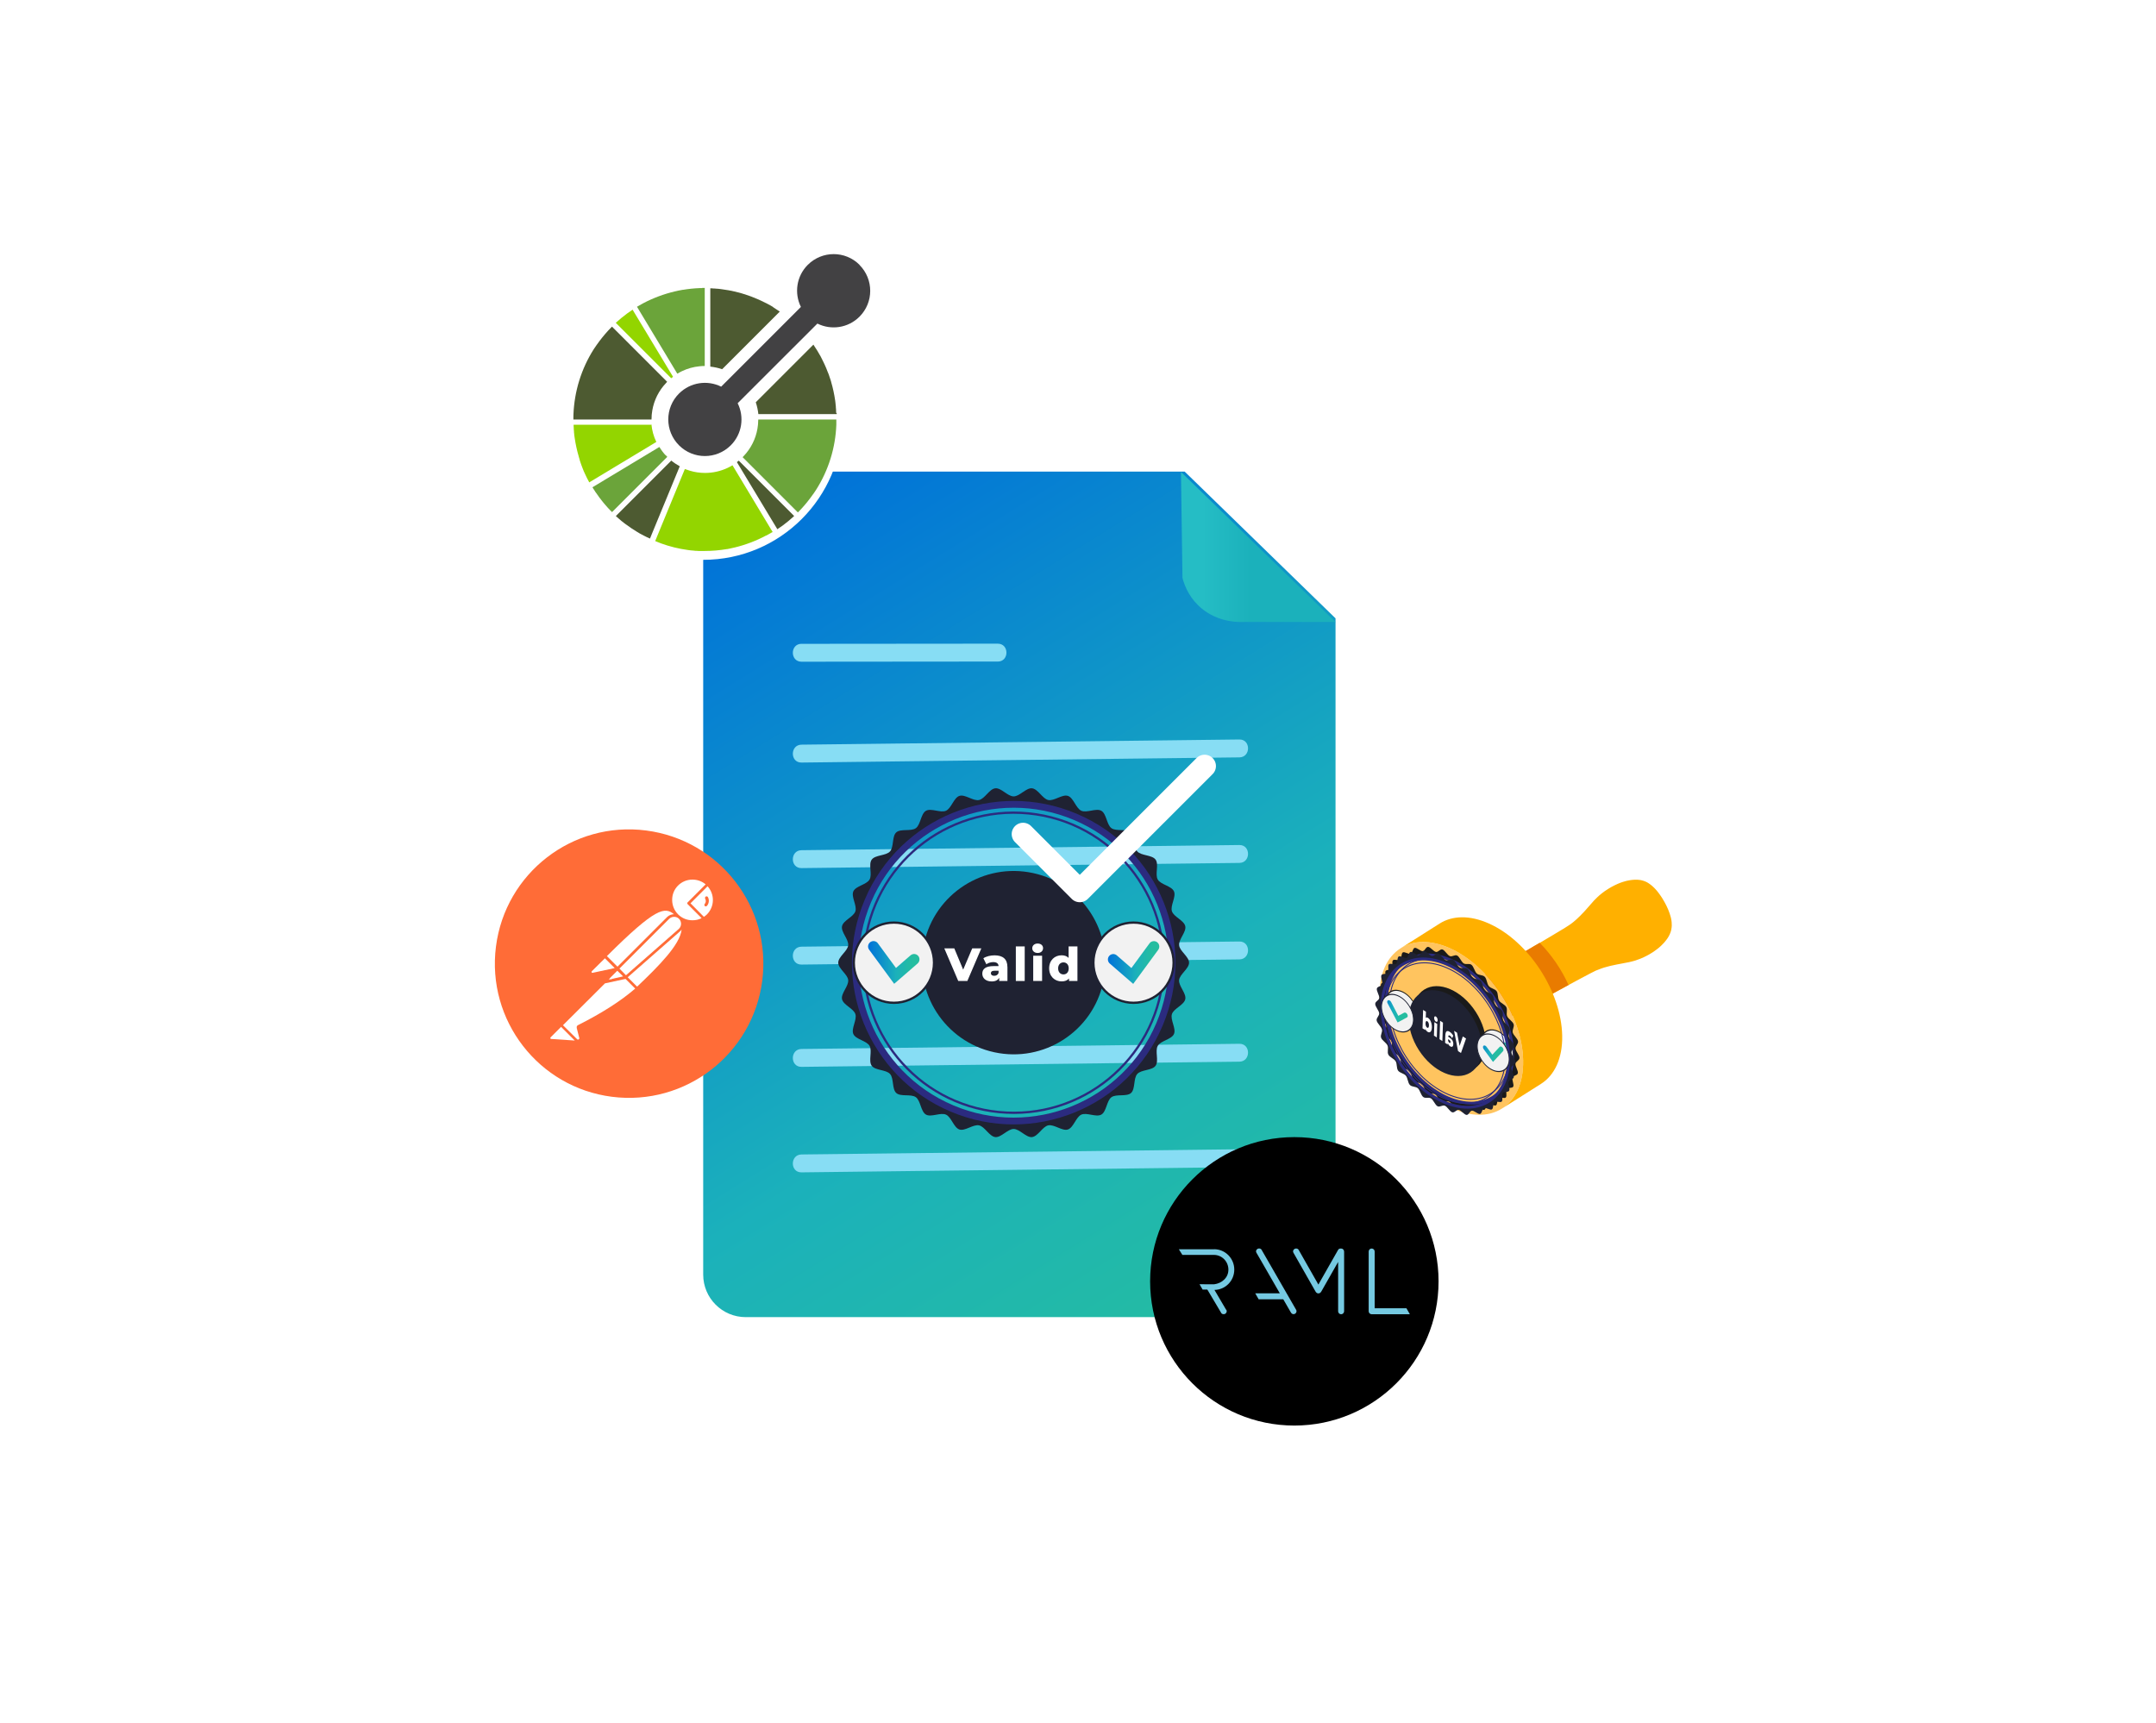 <?xml version="1.0" encoding="UTF-8"?>
<svg id="Layer_1" data-name="Layer 1" xmlns="http://www.w3.org/2000/svg" xmlns:xlink="http://www.w3.org/1999/xlink" viewBox="0 0 583 466">
  <defs>
    <style>
      .cls-1 {
        fill: #6ba43a;
      }

      .cls-1, .cls-2, .cls-3, .cls-4, .cls-5, .cls-6, .cls-7, .cls-8, .cls-9, .cls-10, .cls-11, .cls-12, .cls-13, .cls-14, .cls-15, .cls-16, .cls-17, .cls-18, .cls-19, .cls-20, .cls-21, .cls-22, .cls-23, .cls-24 {
        stroke-width: 0px;
      }

      .cls-2 {
        fill: url(#linear-gradient);
      }

      .cls-25 {
        stroke-width: .26px;
      }

      .cls-25, .cls-26, .cls-27, .cls-9, .cls-28, .cls-29 {
        fill: none;
      }

      .cls-25, .cls-26, .cls-27, .cls-29 {
        stroke: #2b2b7f;
        stroke-miterlimit: 10;
      }

      .cls-3 {
        fill: url(#linear-gradient-6);
      }

      .cls-26 {
        stroke-width: .61px;
      }

      .cls-4 {
        fill: #e97b00;
      }

      .cls-30 {
        isolation: isolate;
      }

      .cls-6 {
        fill: #ff6c37;
      }

      .cls-7 {
        fill: #1a1a1a;
      }

      .cls-27 {
        stroke-width: 1.84px;
      }

      .cls-8 {
        fill: url(#linear-gradient-5);
      }

      .cls-10 {
        fill: #424143;
      }

      .cls-28 {
        stroke: #fff;
        stroke-linecap: round;
        stroke-linejoin: round;
        stroke-width: 6.14px;
      }

      .cls-11 {
        fill: #ffb000;
      }

      .cls-12 {
        fill: #75c9e1;
      }

      .cls-13 {
        fill: #93d500;
      }

      .cls-14 {
        fill: #fff;
      }

      .cls-15 {
        fill: url(#linear-gradient-2);
      }

      .cls-16 {
        fill: #1f2232;
      }

      .cls-17 {
        fill: url(#linear-gradient-7);
      }

      .cls-31 {
        filter: url(#drop-shadow-2);
      }

      .cls-18 {
        fill: url(#linear-gradient-3);
      }

      .cls-19 {
        fill: url(#linear-gradient-8);
      }

      .cls-20 {
        fill: #ffc45f;
      }

      .cls-29 {
        stroke-width: .77px;
      }

      .cls-21 {
        fill: #87ddf4;
      }

      .cls-22 {
        fill: #4d5a31;
      }

      .cls-23 {
        fill: url(#linear-gradient-4);
      }

      .cls-24 {
        fill: #f2f2f2;
      }
    </style>
    <linearGradient id="linear-gradient" x1="6869.33" y1="3375.06" x2="6708.49" y2="3634.49" gradientTransform="translate(7069.91 -3238.55) rotate(-180) scale(1 -1)" gradientUnits="userSpaceOnUse">
      <stop offset="0" stop-color="#0071d9"/>
      <stop offset=".54" stop-color="#1bb1bb"/>
      <stop offset=".86" stop-color="#25bda0"/>
    </linearGradient>
    <linearGradient id="linear-gradient-2" x1="6708.77" y1="3386.46" x2="6750.57" y2="3386.46" gradientTransform="translate(7069.91 -3238.55) rotate(-180) scale(1 -1)" gradientUnits="userSpaceOnUse">
      <stop offset=".55" stop-color="#1bb1bb"/>
      <stop offset=".86" stop-color="#25bdc5"/>
    </linearGradient>
    <filter id="drop-shadow-2" filterUnits="userSpaceOnUse">
      <feOffset dx="2.88" dy="2.88"/>
      <feGaussianBlur result="blur" stdDeviation="0"/>
      <feFlood flood-color="#000" flood-opacity=".1"/>
      <feComposite in2="blur" operator="in"/>
      <feComposite in="SourceGraphic"/>
    </filter>
    <linearGradient id="linear-gradient-3" x1="399.65" y1="275.9" x2="405.48" y2="275.9" gradientTransform="translate(19.38 -166.75) rotate(22.47) scale(1.03 .97) skewX(20.93)" xlink:href="#linear-gradient"/>
    <linearGradient id="linear-gradient-4" x1="372.5" y1="275.9" x2="378.32" y2="275.9" gradientTransform="translate(19.38 -166.75) rotate(22.47) scale(1.03 .97) skewX(20.93)" xlink:href="#linear-gradient"/>
    <linearGradient id="linear-gradient-5" x1="398.5" y1="277.39" x2="404.33" y2="277.39" gradientTransform="translate(19.38 -166.75) rotate(22.47) scale(1.03 .97) skewX(20.93)" xlink:href="#linear-gradient"/>
    <linearGradient id="linear-gradient-6" x1="371.35" y1="277.39" x2="377.17" y2="277.39" gradientTransform="translate(19.38 -166.75) rotate(22.47) scale(1.03 .97) skewX(20.93)" xlink:href="#linear-gradient"/>
    <linearGradient id="linear-gradient-7" x1="299.59" y1="260.27" x2="313.49" y2="260.27" gradientTransform="matrix(1,0,0,1,0,0)" xlink:href="#linear-gradient"/>
    <linearGradient id="linear-gradient-8" x1="234.74" y1="260.27" x2="248.64" y2="260.27" gradientTransform="matrix(1,0,0,1,0,0)" xlink:href="#linear-gradient"/>
  </defs>
  <g>
    <path class="cls-2" d="m201.65,127.53h118.7l40.79,39.68v177.47c0,6.35-5.15,11.5-11.5,11.5h-147.99c-6.35,0-11.5-5.15-11.5-11.5v-205.67c0-6.35,5.15-11.5,11.5-11.5v.02Z"/>
    <path class="cls-15" d="m361.14,168.2h-25.69c-1.28,0-6.97-.1-11.48-4.53-2.79-2.73-3.81-5.85-4.22-7.38-.14-9.56-.27-19.11-.41-28.67"/>
    <g>
      <g>
        <line class="cls-9" x1="216.73" y1="232.33" x2="335.14" y2="230.91"/>
        <path class="cls-21" d="m216.73,234.75c13.4-.15,26.79-.31,40.21-.48,21.18-.25,42.35-.5,63.51-.75,4.9-.06,9.79-.12,14.69-.17,3.12-.04,3.12-4.88,0-4.84-13.4.15-26.79.31-40.21.48-21.18.25-42.35.5-63.51.75-4.9.06-9.79.12-14.69.17-3.12.04-3.12,4.88,0,4.84h0Z"/>
      </g>
      <path class="cls-21" d="m216.73,206.21c13.4-.15,26.79-.31,40.21-.48l63.51-.75c4.9-.06,9.79-.12,14.69-.17,3.12-.04,3.12-4.88,0-4.84-13.4.15-26.79.31-40.21.48-21.18.25-42.35.5-63.51.75-4.9.06-9.79.12-14.69.17-3.12.04-3.12,4.88,0,4.84h0Z"/>
      <g>
        <line class="cls-9" x1="216.73" y1="176.52" x2="269.81" y2="176.48"/>
        <path class="cls-21" d="m216.73,178.94c15.49,0,30.95-.02,46.44-.04h6.64c3.12,0,3.12-4.84,0-4.84-15.49,0-30.95.02-46.44.04h-6.64c-3.12,0-3.12,4.84,0,4.84h0Z"/>
      </g>
      <g>
        <line class="cls-9" x1="216.73" y1="314.61" x2="335.14" y2="313.22"/>
        <path class="cls-21" d="m216.73,317.03c13.4-.15,26.79-.31,40.21-.48,21.18-.25,42.35-.5,63.51-.75,4.9-.06,9.79-.12,14.69-.17,3.12-.04,3.12-4.88,0-4.84-13.4.15-26.79.31-40.21.48-21.18.25-42.35.5-63.51.75-4.9.06-9.79.12-14.69.17-3.12.04-3.12,4.88,0,4.84h0Z"/>
      </g>
      <g>
        <line class="cls-9" x1="216.73" y1="286.08" x2="335.14" y2="284.69"/>
        <path class="cls-21" d="m216.73,288.5c13.4-.15,26.79-.31,40.21-.48,21.18-.25,42.35-.5,63.51-.75,4.9-.06,9.79-.12,14.69-.17,3.12-.04,3.12-4.88,0-4.84-13.4.15-26.79.31-40.21.48-21.18.25-42.35.5-63.51.75-4.9.06-9.79.12-14.69.17-3.12.04-3.12,4.88,0,4.84h0Z"/>
      </g>
      <g>
        <line class="cls-9" x1="216.73" y1="258.42" x2="335.14" y2="257.01"/>
        <path class="cls-21" d="m216.73,260.84c13.4-.15,26.79-.31,40.21-.48,21.18-.25,42.35-.5,63.51-.75,4.9-.06,9.79-.12,14.69-.17,3.12-.04,3.12-4.88,0-4.84-13.4.15-26.79.31-40.21.48-21.18.25-42.35.5-63.51.75-4.9.06-9.79.12-14.69.17-3.12.04-3.12,4.88,0,4.84h0Z"/>
      </g>
    </g>
    <g>
      <polyline class="cls-14" points="213.48 84.55 216.05 82.36 221.49 88.32 219.19 91"/>
      <circle class="cls-14" cx="190.17" cy="113.74" r="37.65"/>
      <circle class="cls-14" cx="225.46" cy="78.45" r="10.98"/>
      <g>
        <path class="cls-13" d="m176.29,114.86h-21.18v.31c0,.19.02.41.04.6v.25c0,.23.04.46.06.7v.15c.02.25.06.5.08.75v.08c.04.27.08.54.12.81h0c.25,1.68.62,3.37,1.1,4.99v.02c.08.25.15.52.23.77v.08c.08.23.15.46.23.7l.06.17c.08.19.14.41.21.6.04.1.08.17.1.27.06.17.14.33.19.5.06.12.1.25.15.37.06.14.12.25.15.39.06.15.14.31.21.46.04.1.08.19.12.27.08.19.17.37.27.56.04.06.06.12.08.17.1.21.21.43.31.64,0,.04.04.06.06.1.12.23.25.46.37.7v.04s.06.1.08.14l18.08-10.9.06-.04c-.72-1.51-1.16-3.1-1.32-4.72h0l.14.06Z"/>
        <path class="cls-22" d="m181.5,124.58l-.06.06-14.91,14.91s.15.14.23.21c.14.14.29.25.43.37.08.06.14.14.21.19.17.15.35.29.5.43.04.04.1.08.14.12.21.17.45.35.66.52.21.17.43.33.64.48h.02c.89.68,1.84,1.3,2.79,1.88.04.02.06.04.1.06.17.12.37.21.54.33l.33.19c.12.06.21.12.33.17.19.1.39.21.58.31.02,0,.06.04.08.04.54.29,1.08.54,1.65.79l.52-1.28,7.51-18.22v-.06c-.79-.45-1.57-.95-2.32-1.57h0l.04.06Z"/>
        <path class="cls-1" d="m179.95,123.09c-.15-.17-.31-.37-.46-.54-.14-.15-.27-.33-.39-.5-.14-.19-.29-.39-.41-.58-.14-.19-.27-.41-.39-.6l-18.1,10.9c.27.46.56.91.87,1.36,0,0,0,.04.04.04h0s0,.04.02.04h0s.04.08.08.1h0c.31.46.64.93.97,1.37l.02.02.02.02c.15.19.29.39.45.58.02.02.04.06.06.08.15.19.31.39.46.58.04.04.08.1.12.14.14.17.29.35.43.5.06.08.14.15.19.21.12.14.25.29.37.43.08.08.14.15.21.23.04.04.06.08.1.1.1.1.19.19.27.29.04.04.08.08.12.12.15.17.33.35.5.5l14.94-14.94c-.17-.17-.33-.35-.48-.52h0v.1Z"/>
        <path class="cls-22" d="m199.76,124.58c-.15.14-.33.27-.5.39l.04.06,10.9,18.08c.5-.33,1.01-.68,1.49-1.03,1.05-.77,2.07-1.63,3.06-2.54l-14.92-14.91s-.06-.06-.06-.06Z"/>
        <path class="cls-13" d="m208.56,143.26l-.37-.62-10.12-16.82c-.21.12-.41.23-.62.35s-.43.21-.64.33c-1.96.93-4.05,1.39-6.16,1.39-1.37,0-2.77-.19-4.1-.6-.23-.08-.45-.15-.68-.23s-.45-.15-.68-.23l-7.47,18.14-.29.72-.25.6h0s.04,0,.06.02c.02,0,.04,0,.06.02h-.1c.17.08.35.14.54.21.23.1.45.17.68.27.12.04.23.1.35.14h0c2.34.85,4.78,1.45,7.24,1.78.1,0,.19.02.29.04.1,0,.19.02.31.04.19.02.39.04.58.06h.14c.23.04.46.06.7.08h.23c.21,0,.41.02.62.04h1.72c1.97,0,3.95-.17,5.9-.5h.1c.21-.04.41-.08.62-.12.12-.02.23-.04.35-.08.12-.02.25-.06.37-.08.19-.04.41-.1.6-.14.04,0,.08,0,.12-.02,2.96-.72,5.83-1.8,8.52-3.25v.04c.17-.1.35-.19.52-.29.21-.12.41-.23.62-.35.14-.08.29-.15.43-.25h0l-.02-.04v.04h.06s.1-.06.14-.08l-.37-.62.02.02Zm-27.06-40.98c.15-.14.33-.27.5-.39l-.04-.06-10.9-18.08c-.5.33-1.01.68-1.49,1.03-1.05.77-2.07,1.63-3.06,2.52l14.92,14.91.06.06v.02Z"/>
        <path class="cls-22" d="m165.49,88.32c-.17.17-.33.35-.5.52-.15.17-.33.35-.5.52-1.08,1.18-2.09,2.42-3.02,3.74-.04.06-.08.12-.14.19-.1.15-.21.29-.31.45s-.21.31-.31.46c-.04.06-.08.12-.12.17-3.43,5.38-5.27,11.48-5.52,17.63,0,.23,0,.48-.02.72v.72h21.12c0-.23.02-.48.04-.72,0-.23,0-.48.04-.72.27-2.75,1.34-5.44,3.19-7.68.15-.17.33-.35.48-.54.15-.17.31-.37.48-.54l-14.94-14.94.02.02Zm43.59-5.27s-.06-.04-.08-.06c-.19-.12-.37-.23-.56-.33-.12-.06-.21-.12-.33-.19-.12-.06-.21-.12-.33-.17-.19-.1-.39-.21-.58-.31-.04,0-.06-.04-.1-.04-1.24-.64-2.52-1.22-3.81-1.7-.04,0-.06-.02-.1-.04-.29-.1-.56-.21-.85-.31-2.3-.81-4.68-1.37-7.12-1.68l-.29-.04c-.1,0-.19-.02-.29-.04-.19-.02-.39-.04-.58-.06h-.15c-.23-.02-.45-.04-.68-.06h-.27c-.19-.02-.39-.04-.58-.06h-.31v21.18c1.08.12,2.17.35,3.21.7l15.58-15.58c-.58-.41-1.16-.79-1.76-1.16h0l-.02-.04Z"/>
        <path class="cls-1" d="m189.88,77.91h-.72c-1.49.06-2.98.21-4.47.46h-.1c-.21.04-.41.08-.62.12-.12.02-.23.04-.35.06s-.25.06-.37.08c-.19.04-.41.08-.6.14-.04,0-.08,0-.12.02-2.96.7-5.83,1.76-8.52,3.17-.17.1-.35.19-.52.29-.21.12-.43.23-.62.35-.15.1-.31.17-.46.27h-.04s-.08.04-.12.08h0l.37.62,10.53,17.48c.21-.12.41-.23.62-.35s.43-.21.64-.33c1.49-.72,3.1-1.16,4.72-1.32.23-.02.48-.04.72-.06.23,0,.48-.02.72-.02v-21.12h-.72l.02.06Z"/>
        <path class="cls-22" d="m226.12,111.67c0-.19-.02-.39-.04-.56v-.29c0-.23-.04-.45-.06-.68v-.17c-.02-.25-.06-.5-.08-.75v-.06h0c-.04-.29-.08-.56-.1-.83h0c-.25-1.72-.6-3.39-1.08-5.01v-.04c-.08-.25-.15-.5-.23-.75,0-.04-.02-.06-.04-.1-.08-.23-.15-.46-.23-.68l-.06-.19c-.08-.19-.14-.39-.21-.58-.04-.1-.08-.19-.12-.27-.06-.15-.12-.33-.19-.48-.06-.14-.1-.25-.15-.39-.06-.14-.1-.25-.15-.37-.08-.15-.14-.33-.21-.48-.04-.1-.08-.17-.12-.27-.08-.19-.17-.39-.27-.58-.02-.06-.06-.12-.08-.17-.1-.21-.21-.43-.33-.66,0-.04-.04-.06-.04-.1-.12-.23-.25-.48-.37-.72v-.02c-.62-1.12-1.3-2.23-2.01-3.27l-15.58,15.58c.35,1.05.58,2.13.7,3.21h21.18v-.31h-.12Z"/>
        <path class="cls-1" d="m205.04,113.45c0,.23-.02.48-.04.72s0,.48-.04.72c-.27,2.75-1.34,5.44-3.19,7.68-.15.17-.33.35-.48.54-.15.17-.31.37-.48.52l14.94,14.94c.17-.17.33-.35.5-.52s.33-.35.5-.52c1.1-1.2,2.11-2.46,3.02-3.76.04-.06.08-.1.12-.15.12-.15.21-.33.33-.48.1-.14.19-.29.29-.43.04-.08.1-.14.14-.21,3.43-5.38,5.27-11.48,5.5-17.63v-1.43h-21.12l.02.02Z"/>
        <path class="cls-10" d="m232.43,71.62c-3.87-3.87-10.12-3.87-14,0-3.08,3.08-3.7,7.68-1.86,11.38l-21.56,21.56c-3.7-1.84-8.3-1.22-11.4,1.86-3.87,3.87-3.87,10.12,0,14,3.87,3.87,10.12,3.87,14,0,3.08-3.08,3.7-7.68,1.86-11.38l21.56-21.54c3.7,1.84,8.3,1.22,11.38-1.86,3.87-3.87,3.87-10.12,0-14h0l.02-.02Z"/>
      </g>
    </g>
    <g>
      <path class="cls-6" d="m206.12,265.19c2.54-19.86-11.5-38.04-31.4-40.61-19.88-2.57-38.08,11.5-40.61,31.4-2.54,19.9,11.5,38.08,31.36,40.61h0c19.88,2.54,38.08-11.5,40.65-31.4Z"/>
      <path class="cls-14" d="m160.03,262.66s-.12.17-.04.29c.04.12.14.14.25.12l5.98-1.28-2.65-2.65-3.56,3.52h.02Z"/>
      <path class="cls-14" d="m190.8,239.14c-.99-.83-2.25-1.28-3.56-1.28h0c-3.04,0-5.52,2.46-5.48,5.52,0,3.04,2.46,5.52,5.52,5.48.83,0,1.66-.17,2.44-.58l-3.77-3.77s-.12-.14-.12-.25.04-.17.12-.25l4.86-4.86Z"/>
      <path class="cls-14" d="m169.28,263.72l14.23-12.49c.79-.66.87-1.86.21-2.65-.66-.79-1.86-.87-2.65-.21-.04.04-.08.08-.14.12l-13.43,13.43,1.78,1.82v-.02Z"/>
      <path class="cls-14" d="m184.09,251.66s-.08.08-.12.12l-14.23,12.49c1.53,1.53,2.21,2.21,2.54,2.54,5.88-5.59,11.58-11.32,12.04-15.43-.08.12-.17.21-.25.29h.02Z"/>
      <path class="cls-14" d="m148.82,280.81s.12.14.17.14l6.43.43-3.7-3.7-2.86,2.86s-.08.17-.04.25v.02Z"/>
      <g>
        <polygon class="cls-14" points="164.92 264.57 164.58 264.9 166.12 264.57 164.92 264.57"/>
        <path class="cls-14" d="m155.96,277.95c-.08-.33.08-.62.37-.75,6.43-3.23,11.61-6.56,15.43-9.87l-2.61-2.61-5.56,1.2-11.36,11.32,3.74,3.7c.12.17.33.25.5.14s.25-.33.14-.5l-.66-2.61h.02Z"/>
      </g>
      <path class="cls-14" d="m168.49,264.03l-1.57-1.53-1.96,1.96s-.08.14-.04.21.12.12.21.12l3.33-.75h.02Z"/>
      <path class="cls-14" d="m191.33,239.66l-4.61,4.61,3.62,3.66c.29-.17.58-.43.83-.66,2.07-2.11,2.15-5.44.14-7.63l.02.02Zm-.72,5.36c-.17-.14-.21-.41-.04-.58.33-.41.37-.91.14-1.37-.04-.04-.04-.08-.04-.12-.08-.21.04-.46.25-.54s.46.04.54.25c.37.72.25,1.63-.25,2.25-.17.21-.43.25-.62.12h.02Z"/>
      <path class="cls-14" d="m182.25,247.23c-2.46-2.03-4.86-1.92-18.14,11.32l2.86,2.86,13.47-13.47c.5-.46,1.16-.72,1.82-.72h-.02Z"/>
    </g>
    <g>
      <circle class="cls-5" cx="350" cy="346.5" r="39"/>
      <path class="cls-12" d="m328.31,337.83h-9.54l.95,1.52h8.54c1.04,0,2.03.42,2.77,1.17.73.75,1.14,1.75,1.14,2.8s-.38,1.97-1.13,2.7c-.7.7-1.68,1.15-2.74,1.28h-1.04l-2.9-.02.84,1.45h1.27l.06.1h.01l3.74,6.3.02.02c.17.17.36.24.62.24.43,0,.8-.38.8-.84,0-.18-.06-.26-.13-.34-.02-.04-.06-.07-.12-.17l-3.07-5.22c1.43-.02,2.77-.6,3.77-1.61,1.03-1.04,1.59-2.42,1.59-3.89,0-3.03-2.44-5.51-5.46-5.51h0Zm12.85.16c-.12-.24-.38-.38-.7-.38-.28,0-.55.16-.68.37l-.08.14c-.11.19-.05.47.06.66l1.31,2.26,5,8.69h-6.65l.93,1.63h6.66l2.01,3.48h0c.12.2.34.54.77.54s.8-.36.8-.8c0-.16-.04-.29-.12-.41l-9.31-16.17h0Zm39.14,15.79h-8.58v-15.36c0-.44-.37-.8-.81-.8s-.8.36-.81.8v16.17c0,.44.36.8.81.81h10.33l-.93-1.63h0Zm-16.85-15.37c0-.44-.37-.79-.8-.79h-.12c-.31,0-.58.14-.7.38l-5.33,9.37-5.33-9.37c-.12-.24-.38-.38-.7-.38-.28,0-.55.16-.68.37l-.08.14c-.11.19-.05.47.06.66l5.94,10.43h0c.12.2.34.54.77.54h.05c.43,0,.65-.34.77-.53l4.54-7.98v13.35c0,.44.37.8.81.8s.8-.36.81-.8v-16.17h0s-.01-.02-.01-.02Z"/>
    </g>
  </g>
  <g class="cls-31">
    <g>
      <g class="cls-30">
        <path class="cls-11" d="m441.3,235.28c.19.06.38.11.57.19-.6-.23-1.21-.35-1.78-.4.4.02.81.1,1.21.2Z"/>
        <path class="cls-11" d="m449.19,247.19l-.02.34c0,.15-.02.27-.03.4h0c-.02.13-.03.24-.06.36,0,0,0,.02,0,.02,0,.07-.02.14-.04.21,0,.02,0,.02,0,.03,0,.04-.02.08-.02.11,0,.03-.02.06-.03.1-.02.08-.05.18-.08.27-.02.07-.04.14-.06.2-.11.29-.21.53-.27.66-.11.2-.22.41-.36.66-.02.02-.06.11-.17.27-.03.05-.07.11-.12.17-.1.15-.19.28-.31.42,0,0-.02.02-.03.03-.02.03-.04.06-.07.09-.11.15-.25.31-.4.49-.24.28-.47.5-.68.7-.02.02-.05.04-.06.06-.09.09-.19.19-.3.28-.12.11-.23.2-.33.29-.02,0-.02.02-.04.03-.12.11-.27.23-.43.35-.24.19-.49.38-.77.57-.18.13-.33.23-.4.28-.51.31-.82.51-1.14.69-.04.03-.08.06-.13.07-.09.06-.19.11-.28.15-.29.15-.63.32-1.12.56,0,0-.02,0-.03.02-.05.02-.1.04-.15.06-.14.06-.36.15-.65.27-.38.15-.78.29-1.19.43-.15.05-.3.09-.46.14-.16.05-.32.09-.49.13-.26.06-.51.12-.74.18-.07.02-.15.03-.23.05-.16.03-.32.06-.49.09-.33.06-.66.13-.99.19-.06.02-.13.02-.19.04-.34.06-.68.12-1.01.19-.13.02-.26.04-.38.07-.18.03-.35.06-.53.11-.27.06-.56.11-.83.18-.06,0-.11.02-.15.03-.15.03-.26.06-.36.08-.06.02-.11.02-.17.04-.02,0-.05,0-.06.02-.11.03-.23.06-.33.09-.04,0-.09.02-.13.03-.33.08-.66.18-.98.27-.06.02-.12.03-.18.06-.13.03-.25.07-.37.12-.05.02-.1.04-.15.06-.05.01-.1.03-.16.05-.16.05-.31.12-.46.18-.25.09-.51.19-.77.3-.02,0-.03.02-.05.02,0,0,0,0-.02,0-.02,0-.06.02-.09.04h0c-.08.04-.15.08-.23.11h0c-.07.04-.14.07-.21.11-.04.02-.09.05-.13.06-.03.02-.07.03-.11.06-.02.02-.05.02-.07.04-.05.02-.1.05-.15.07-.02,0-.05.02-.07.03-.08.04-.16.08-.25.13-.06.02-.12.06-.18.09-.06.03-.12.06-.19.1-.05.02-.11.05-.16.08-.02,0-.02.02-.04.02h0c-.09.05-.18.1-.27.15-.09.04-.18.09-.27.14-.32.16-.66.34-1.01.53-.02.02-.05.02-.07.04-.07.04-.15.08-.23.13-.02,0-.04.02-.06.02-.41.22-.85.45-1.3.7-.1.05-.19.11-.29.15h0s-.07.05-.11.06c-.09.05-.18.1-.27.15-.11.06-.23.13-.36.19-.06.03-.12.06-.19.11-.08.04-.16.08-.24.13-.07.04-.14.07-.21.11-.14.08-.28.16-.44.24-.06.02-.11.06-.17.09-.12.07-.24.14-.37.2-.55.3-1.12.61-1.71.94-.02,0-.03.02-.05.02-.11.06-.23.13-.36.19l-.34.19s-.02,0-.02,0c-.19.11-.39.22-.58.33-.04.02-.07.03-.11.06-.11.06-.23.13-.35.19-.15.08-.29.16-.44.24-.17.1-.35.19-.52.28-.08.05-.16.09-.24.14-.03.02-.06.03-.1.06-.13.06-.25.14-.37.2-.09.05-.17.1-.26.15-.02,0-.02.02-.04.02-.15.08-.29.16-.44.24-.11.06-.23.12-.33.19-.25.14-.5.27-.74.41-.02,0-.03.02-.04.02-.15.08-.3.16-.44.25-.24.13-.49.27-.73.4-.12.06-.24.13-.37.2,0,0-.02.02-.04.02-.25.14-.5.27-.75.42-.02,0-.03.02-.04.02-.26.14-.51.28-.76.42-.39.21-.77.43-1.15.65-.16.09-.32.18-.49.27-.11.06-.22.12-.32.19-.02,0-.03.02-.05.02-.54.3-1.08.6-1.62.91-.05.02-.09.05-.14.07-.23.13-.47.27-.71.4-.09.04-.17.09-.25.14-.14.07-.27.15-.4.23-.06.04-.13.07-.19.11-.08.04-.16.09-.24.13-.03.02-.06.03-.08.05-.33.19-.66.36-.98.55-.16.09-.32.18-.49.27-.42.23-.84.47-1.25.7-1.13.64-2.22,1.25-3.23,1.82-.14.08-.28.15-.41.23-.06.02-.11.06-.15.09-.02,0-.03.02-.05.02-.12.07-.25.14-.37.21-.06.03-.12.06-.19.11-.04.02-.08.04-.11.06-.03.02-.07.03-.11.06-.22.12-.44.24-.65.36-.07.04-.14.08-.21.12-.04.02-.08.05-.13.07-.15.08-.29.16-.44.24-.05.02-.1.06-.15.08-.08.05-.16.1-.24.14-.05.03-.1.06-.15.09-.02,0-.05.02-.06.03-1.2.68-2.19,1.24-2.9,1.64-.03.02-.06.03-.09.06-.44.24-.77.43-.95.53-.02,0-.02.02-.04.02-.04.02-.07.04-.1.06-.03.02-.07.02-.11.03-.04,0-.09.02-.14.02-.54,0-1.37-.57-2.32-1.66-.15-.17-.3-.35-.45-.54-.07-.09-.15-.19-.23-.29-2.02-2.65-3.66-6.31-3.66-8.18,0-.06,0-.12,0-.18,0-.06,0-.11.02-.16,0-.06.02-.11.02-.15.02-.06.03-.11.05-.16,0,0,0-.02,0-.02.02-.05.04-.1.07-.14.02-.04.05-.07.07-.11.02-.02.06-.05.08-.06,0,0,.02-.02.04-.02h0s.02-.02.04-.02t.02,0s.11-.07.19-.11c.03-.02.06-.03.09-.06.02,0,.04-.02.06-.03.2-.11.46-.26.77-.44.11-.06.21-.12.33-.19.11-.06.23-.13.36-.21.09-.04.19-.1.29-.16.03-.02.07-.03.11-.06.07-.04.15-.08.22-.13.07-.04.14-.08.21-.11.15-.08.3-.17.45-.26.05-.03.11-.06.15-.09.1-.05.19-.11.29-.16.02,0,.03-.02.04-.02.15-.09.32-.18.48-.28,0,0,.02-.02.03-.02.35-.19.71-.4,1.1-.63.15-.08.3-.17.45-.26.04-.02.09-.05.14-.07.08-.05.17-.1.26-.15.02,0,.03-.02.05-.02.07-.04.15-.09.23-.13.02-.02.04-.02.06-.04.03-.02.07-.04.11-.06.22-.12.44-.25.67-.39.02,0,.04-.02.06-.03,0,0,.02,0,.03-.02.02,0,.06-.02.08-.05.06-.02.11-.06.17-.09.11-.06.22-.12.33-.19.04-.02.08-.05.12-.07.02,0,.03,0,.05-.02.2-.11.41-.23.62-.36.11-.06.23-.12.34-.19.44-.25.89-.51,1.35-.78.03-.02.07-.04.11-.06.23-.13.46-.27.69-.4.02,0,.02-.02.04-.02.11-.06.22-.12.33-.19.88-.5,1.78-1.02,2.69-1.54.15-.09.3-.17.44-.26.12-.06.23-.13.34-.19.04-.02.07-.04.11-.06.12-.07.24-.14.36-.2.15-.09.31-.17.45-.26.1-.06.2-.11.3-.18.05-.02.1-.06.15-.08.14-.07.27-.15.4-.23.07-.04.15-.08.21-.12.53-.31,1.07-.61,1.6-.92.11-.06.23-.13.34-.19.02,0,.02-.02.04-.02.06-.03.13-.07.19-.11.16-.09.32-.19.49-.28.19-.11.37-.21.56-.32l.34-.19s.03-.02.05-.03c0,0,.02,0,.03-.02,1.29-.74,2.56-1.48,3.79-2.2.12-.06.24-.14.36-.21.19-.11.39-.23.58-.34.1-.06.19-.11.29-.17.25-.14.49-.28.74-.43.02,0,.04-.02.06-.04.13-.07.25-.15.37-.22.12-.06.23-.14.35-.2.05-.02.09-.04.13-.07.02,0,.03-.02.04-.02.06-.03.11-.06.16-.1.18-.1.36-.2.53-.31.02,0,.03-.02.05-.03.09-.06.18-.11.26-.15.02,0,.05-.02.06-.03.12-.07.25-.15.37-.22,0,0,.02,0,.02-.02.17-.1.34-.19.51-.3,0,0,.02,0,.03-.02.49-.29.97-.57,1.43-.85.36-.2.7-.41,1.03-.61.06-.03.12-.07.19-.11.17-.11.33-.2.49-.3.02-.02.05-.02.07-.04.03-.02.06-.03.1-.06.26-.15.51-.31.74-.44.02,0,.03-.02.04-.02.06-.03.11-.06.15-.1.1-.06.19-.11.28-.17.02,0,.03-.02.05-.02.16-.11.32-.19.46-.29.03-.02.07-.04.11-.06.09-.05.17-.1.26-.15.05-.03.1-.06.15-.09.13-.08.24-.16.36-.23.08-.06.16-.11.23-.15.03-.02.06-.04.1-.06.18-.11.34-.22.49-.32.1-.06.19-.12.27-.17t.02-.02c.07-.05.14-.09.19-.13.02,0,.02-.02.04-.02.14-.11.27-.21.43-.32.06-.06.13-.11.2-.16.06-.06.14-.11.22-.17.02,0,.02,0,.03-.02.04-.03.07-.06.11-.1.13-.11.27-.22.4-.34.09-.07.19-.15.27-.24.02-.02.06-.04.08-.07.04-.03.07-.06.11-.11.07-.06.15-.14.22-.2.08-.07.15-.15.23-.23.1-.09.19-.18.29-.27.18-.18.36-.36.53-.55.03-.03.06-.06.09-.09.09-.1.18-.19.27-.28.12-.12.23-.25.35-.37.07-.08.15-.16.23-.25.79-.88,1.52-1.73,2.17-2.46.02-.03.06-.06.08-.1.11-.11.22-.23.33-.34.23-.24.49-.49.74-.73.13-.12.24-.23.36-.33.06-.06.12-.11.19-.17.19-.16.39-.33.57-.47.02-.02.04-.02.06-.04.02-.02.06-.04.08-.06.23-.19.48-.36.72-.54.4-.27.76-.51,1.08-.7.3-.19.55-.33.7-.41h0c.29-.16.59-.32.89-.46.02-.02.04-.03.06-.03.26-.13.52-.25.78-.36.44-.19.89-.36,1.33-.5.13-.04.25-.08.38-.11.17-.06.34-.1.51-.15.1-.02.19-.05.29-.06.19-.04.36-.08.54-.11.15-.02.29-.05.44-.07.07-.02.15-.02.23-.03.16-.02.33-.04.52-.05.15-.02.32-.02.5-.02.15,0,.3,0,.44,0,.1,0,.2.02.3.02.57.05,1.18.17,1.78.4.13.05.27.11.4.17.02,0,.03.02.05.02.09.04.18.09.27.15.06.03.12.06.19.11.35.21.7.48,1.07.79.19.16.38.33.57.53.13.12.25.25.37.39.27.3.54.61.79.95.19.23.34.46.48.66.42.58.63.95.63.96.24.41.5.82.72,1.25.26.5.51.98.81,1.7.28.69.51,1.33.66,1.92.04.15.08.29.11.44.02.05.02.11.03.15.03.16.06.32.08.48.03.19.05.37.06.56,0,.03,0,.07,0,.11,0,.05,0,.09,0,.14,0,.07,0,.15,0,.23Z"/>
      </g>
      <g class="cls-30">
        <path class="cls-11" d="m441.3,235.28c.19.06.38.11.57.19-.6-.23-1.21-.35-1.78-.4.4.02.81.1,1.21.2Z"/>
        <path class="cls-4" d="m421.29,263.46c-.12.06-.23.13-.36.19-.55.3-1.12.61-1.71.94-.02,0-.03.02-.05.02-.11.06-.23.13-.36.19l-.34.19s-.02,0-.02,0c-.19.11-.39.22-.58.33-.04.02-.07.03-.11.06-.11.06-.23.13-.35.19-.15.08-.29.16-.44.24-.17.1-.35.19-.52.28-.08.05-.16.09-.24.14-.03.02-.06.03-.1.06-.13.06-.25.14-.37.2-.09.05-.17.1-.26.15-.02,0-.02.02-.04.02-.15.08-.29.16-.44.24-.11.06-.23.12-.33.19-.25.14-.5.27-.74.41-.02,0-.03.02-.04.02-.15.08-.3.16-.44.25-.24.13-.49.27-.73.4-.12.06-.24.13-.37.2,0,0-.02.02-.04.02-.08.05-.17.09-.25.14-.17.09-.33.19-.5.28-.02,0-.03.02-.04.02-.26.14-.51.28-.76.42-.39.21-.77.43-1.15.65-.16.09-.32.18-.49.27-.11.06-.22.12-.32.19-.02,0-.03.02-.05.02-.54.3-1.08.6-1.62.91-.05.02-.09.05-.14.07-.23.13-.47.27-.71.4-.09.04-.17.09-.25.14-.14.07-.27.15-.4.23-.06.04-.13.07-.19.11-.08.04-.16.09-.24.13-.03.02-.06.03-.08.05-.33.19-.66.36-.98.55-.16.09-.32.18-.49.27-.42.23-.84.47-1.25.7-1.13.64-2.22,1.25-3.23,1.82-.14.08-.28.15-.41.23-.06.02-.11.06-.15.09-.02,0-.03.02-.05.02-.12.07-.25.14-.37.21-.06.03-.12.06-.19.11-.04.02-.08.04-.11.06-.03.02-.07.03-.11.06-.22.12-.44.24-.65.36-.07.04-.14.08-.21.12-.04.02-.08.05-.13.07-.15.08-.29.16-.44.24-.05.02-.1.06-.15.08-.08.05-.16.1-.24.14-.05.03-.1.06-.15.09-.02,0-.05.02-.06.03-1.2.68-2.19,1.24-2.9,1.64-.03.02-.06.03-.09.06-.44.24-.77.43-.95.53-.02,0-.02.02-.04.02-.04.02-.07.04-.1.06-.03.02-.07.02-.11.03-.04,0-.09.02-.14.02-.54,0-1.37-.57-2.32-1.66-.15-.17-.3-.35-.45-.54-.07-.09-.15-.19-.23-.29-2.02-2.65-3.66-6.31-3.66-8.18,0-.06,0-.12,0-.18,0-.06,0-.11.02-.16,0-.06.02-.11.02-.15.02-.06.03-.11.05-.16,0,0,0-.02,0-.02.02-.05.04-.1.07-.14.02-.04.05-.07.07-.11.02-.02.06-.05.08-.06,0,0,.02-.02.04-.02h0s.02-.02.04-.02t.02,0s.11-.07.19-.11c.03-.02.06-.03.09-.06.02,0,.04-.02.06-.03.2-.11.46-.26.77-.44.11-.06.21-.12.33-.19.11-.06.23-.13.36-.21.09-.04.19-.1.29-.16.03-.02.07-.03.11-.06.07-.04.15-.08.22-.13.07-.04.14-.08.21-.11.15-.08.3-.17.45-.26.05-.03.11-.06.15-.09.1-.05.19-.11.29-.16.02,0,.03-.02.04-.02.15-.09.32-.18.48-.28,0,0,.02-.02.03-.02.35-.19.71-.4,1.1-.63.15-.08.3-.17.45-.26.04-.02.09-.05.14-.07.08-.05.17-.1.26-.15.02,0,.03-.02.05-.02.07-.04.15-.09.23-.13.02-.02.04-.02.06-.04.03-.02.07-.04.11-.06.22-.12.44-.25.67-.39.02,0,.04-.02.06-.03,0,0,.02,0,.03-.02.02,0,.06-.02.08-.05.06-.02.11-.06.17-.09.11-.06.22-.12.33-.19.04-.02.08-.05.12-.07.02,0,.03,0,.05-.02.2-.11.41-.23.62-.36.11-.06.23-.12.34-.19.44-.25.89-.51,1.35-.78.03-.02.07-.04.11-.06.23-.13.46-.27.69-.4.02,0,.02-.02.04-.02.11-.06.22-.12.33-.19.88-.5,1.78-1.02,2.69-1.54.15-.09.3-.17.44-.26.12-.06.23-.13.34-.19.04-.02.07-.04.11-.06.12-.07.24-.14.36-.2.15-.09.31-.17.45-.26.1-.06.2-.11.3-.18.05-.02.1-.06.15-.08.14-.07.27-.15.4-.23.07-.04.15-.08.21-.12.53-.31,1.07-.61,1.6-.92.11-.06.23-.13.34-.19.02,0,.02-.02.04-.02.05-.02.11-.06.15-.09.02,0,.02-.02.04-.02.16-.09.32-.19.49-.28.19-.11.37-.21.56-.32l.34-.19s.03-.02.05-.03c0,0,.02,0,.03-.02,1.29-.74,2.56-1.48,3.79-2.2.12-.06.24-.14.36-.21.19-.11.39-.23.58-.34.1-.06.19-.11.29-.17.25-.14.49-.28.74-.43.02,0,.04-.02.06-.04.13-.07.25-.15.37-.22.12-.06.23-.14.35-.2.05-.02.09-.04.13-.07.02,0,.03-.02.04-.02.06-.03.11-.06.16-.1.18-.1.36-.2.53-.31.02,0,.03-.02.05-.03.09-.06.18-.11.26-.15.02,0,.03,0,.04-.02,3.18,3.24,5.87,7.17,7.77,11.35Z"/>
      </g>
    </g>
    <g>
      <g class="cls-30">
        <ellipse class="cls-20" cx="389.57" cy="275.22" rx="16.29" ry="25.64" transform="translate(-86.79 250.92) rotate(-32.32)"/>
        <path class="cls-11" d="m419.55,277.18c.12,6.18-2.09,10.72-5.72,13.03l-10.55,6.68c3.63-2.3,5.83-6.85,5.71-13.03-.23-11.99-9.12-25.56-19.85-30.34-5.19-2.31-9.87-2.14-13.27.02l10.55-6.68c3.41-2.16,8.09-2.33,13.28-.02,10.72,4.77,19.61,18.35,19.85,30.34Z"/>
      </g>
      <g>
        <g>
          <g>
            <path class="cls-7" d="m406.91,284.8c.07-.67,1.08-.9,1.09-1.61s-1-1.78-1.07-2.51c-.06-.74.81-1.24.68-1.98-.13-.75-1.24-1.62-1.43-2.37-.2-.76.49-1.52.23-2.27-.26-.76-1.42-1.38-1.74-2.12-.32-.75.15-1.73-.22-2.46-.38-.73-1.54-1.09-1.97-1.79-.43-.7-.19-1.86-.66-2.53-.48-.67-1.59-.74-2.11-1.38-.52-.63-.52-1.92-1.08-2.5-.55-.58-1.58-.37-2.17-.9-.58-.53-.83-1.89-1.44-2.36-.61-.47-1.49.02-2.12-.39-.62-.4-1.1-1.77-1.75-2.11-.63-.33-1.33.41-1.99.14s-1.34-1.59-1.98-1.78c-.65-.19-1.14.77-1.76.66-.64-.12-1.51-1.33-2.12-1.37-.62-.04-.87,1.11-1.46,1.16-.59.04-1.61-1.01-2.17-.89-.56.12-.57,1.4-1.1,1.6-.52.2-1.64-.65-2.12-.37-.48.27-.25,1.63-.69,1.98-.43.35-1.6-.26-1.98.15-.38.41.08,1.78-.25,2.26-.32.48-1.49.14-1.76.68-.26.53.41,1.86.21,2.45-.2.59-1.31.53-1.45,1.17-.14.63.73,1.85.65,2.53-.07.67-1.08.9-1.09,1.61s1,1.78,1.07,2.51c.06.74-.81,1.24-.68,1.98.13.75,1.24,1.62,1.43,2.37.2.76-.49,1.52-.23,2.27.26.76,1.42,1.38,1.74,2.12.32.75-.15,1.73.22,2.46.38.73,1.54,1.09,1.97,1.79.43.7.19,1.86.66,2.53.48.67,1.59.74,2.11,1.38.52.63.52,1.92,1.08,2.5.55.58,1.58.37,2.17.9.58.53.83,1.89,1.44,2.36.61.47,1.49-.02,2.12.39.62.4,1.1,1.77,1.75,2.11.63.33,1.33-.41,1.99-.14s1.34,1.59,1.98,1.78c.65.19,1.14-.77,1.76-.66.64.12,1.51,1.33,2.12,1.37.62.04.87-1.11,1.46-1.16.59-.04,1.61,1.01,2.17.89.56-.12.57-1.4,1.1-1.6.52-.2,1.64.65,2.12.37.48-.27.25-1.63.69-1.98.43-.35,1.6.26,1.98-.15.38-.41-.08-1.78.25-2.26.32-.48,1.49-.14,1.76-.68.26-.53-.41-1.86-.21-2.45.2-.59,1.31-.53,1.45-1.17.14-.63-.73-1.85-.65-2.53Zm-17.96,9.3c-9.45-3.91-17.06-15.47-17.01-25.82.05-10.35,7.75-15.58,17.2-11.67,9.45,3.91,17.06,15.47,17.01,25.82-.05,10.35-7.75,15.58-17.2,11.67Z"/>
            <g>
              <g>
                <ellipse class="cls-29" cx="389.05" cy="275.35" rx="14.7" ry="21.87" transform="translate(-87.1 253.95) rotate(-32.71)"/>
                <ellipse class="cls-25" cx="389.05" cy="275.35" rx="13.93" ry="20.73" transform="translate(-87.1 253.95) rotate(-32.71)"/>
              </g>
              <ellipse class="cls-7" cx="389.05" cy="275.35" rx="8.51" ry="12.66" transform="translate(-87.1 253.95) rotate(-32.71)"/>
            </g>
          </g>
          <g>
            <g>
              <ellipse class="cls-24" cx="376.11" cy="269.99" rx="3.72" ry="5.54" transform="translate(-86.26 246.1) rotate(-32.71)"/>
              <path class="cls-7" d="m376.09,274.88c-2.46-1.02-4.44-4.03-4.43-6.73s2.02-4.06,4.48-3.04,4.44,4.03,4.43,6.73-2.02,4.06-4.48,3.04Zm.05-9.5c-2.32-.96-4.22.33-4.23,2.87s1.87,5.4,4.19,6.36,4.22-.33,4.23-2.87-1.87-5.4-4.19-6.36Z"/>
            </g>
            <g>
              <ellipse class="cls-24" cx="402" cy="280.7" rx="3.72" ry="5.54" transform="translate(-87.94 261.79) rotate(-32.71)"/>
              <path class="cls-7" d="m401.97,285.58c-2.46-1.02-4.44-4.03-4.43-6.73s2.02-4.06,4.48-3.04c2.46,1.02,4.44,4.03,4.43,6.73s-2.02,4.06-4.48,3.04Zm.05-9.5c-2.32-.96-4.22.33-4.23,2.87s1.87,5.4,4.19,6.36,4.22-.33,4.23-2.87-1.87-5.4-4.19-6.36Z"/>
            </g>
          </g>
        </g>
        <g>
          <g>
            <path class="cls-18" d="m401.95,283.2l-2.52-3.46c-.12-.16-.19-.35-.2-.52-.01-.18.04-.32.14-.41.1-.09.25-.11.4-.05.16.05.31.17.42.33l1.57,2.15,1.97-2.12c.09-.1.23-.13.38-.1.15.04.31.14.43.3.26.32.31.74.12.95l-2.73,2.93Z"/>
            <path class="cls-23" d="m373.44,267.35c-.19-.36-.13-.74.13-.84.13-.05.28-.03.44.06.15.09.29.24.38.41l1.94,3.74,1.58-.85c.12-.06.27-.06.43.02.16.08.3.21.4.38.1.17.15.36.14.52-.01.17-.08.29-.2.36l-2.54,1.36-2.69-5.17Z"/>
          </g>
          <g>
            <path class="cls-14" d="m385.56,272.21l-1.53,3.24-.98-.41-1.49-4.49,1.08.45.94,2.91.99-2.11.99.41Z"/>
            <path class="cls-14" d="m388.37,275.58v1.66s-.9-.37-.9-.37v-.39c-.14.23-.41.27-.81.1-.65-.27-1.02-.82-1.01-1.34,0-.55.37-.74,1.22-.39l.54.22c-.01-.31-.2-.56-.58-.71-.26-.11-.55-.13-.74-.05l-.32-.85c.31-.1.78-.03,1.21.15.89.37,1.39,1.01,1.39,1.96Zm-.96.31v-.26s-.41-.17-.41-.17c-.31-.13-.42-.05-.42.13s.13.36.36.45c.21.09.4.05.48-.15Z"/>
            <path class="cls-14" d="m389.29,273.52l.96.4-.02,4.1-.96-.4.02-4.1Z"/>
            <path class="cls-14" d="m391.06,274.46c0-.31.23-.46.59-.32s.58.47.58.78c0,.33-.23.48-.59.33s-.58-.48-.58-.8Zm.1.93l.96.4-.02,2.99-.96-.4.02-2.99Z"/>
            <path class="cls-14" d="m395.95,276.27l-.02,4.1-.91-.38v-.3c-.18.16-.45.16-.8.02-.75-.31-1.34-1.15-1.34-2.11s.61-1.29,1.35-.98c.32.13.57.34.75.62v-1.36s.96.4.96.4Zm-.96,2.21c0-.45-.24-.81-.57-.94s-.58.02-.58.47.24.82.57.96.57-.02.57-.48Z"/>
          </g>
        </g>
      </g>
      <g>
        <g>
          <g>
            <path class="cls-16" d="m405.81,285.9c.07-.67,1.08-.9,1.09-1.61s-1-1.78-1.07-2.51c-.06-.74.81-1.24.68-1.98-.13-.75-1.24-1.62-1.43-2.37-.2-.76.49-1.52.23-2.27-.26-.76-1.42-1.38-1.74-2.12-.32-.75.15-1.73-.22-2.46-.38-.73-1.54-1.09-1.97-1.79-.43-.7-.19-1.86-.66-2.53-.48-.67-1.59-.74-2.11-1.38-.52-.63-.52-1.92-1.08-2.5-.55-.58-1.58-.37-2.17-.9-.58-.53-.83-1.89-1.44-2.36-.61-.47-1.49.02-2.12-.39-.62-.4-1.1-1.77-1.75-2.11-.63-.33-1.33.41-1.99.14s-1.34-1.59-1.98-1.78c-.65-.19-1.14.77-1.76.66-.64-.12-1.51-1.33-2.12-1.37-.62-.04-.87,1.11-1.46,1.16-.59.04-1.61-1.01-2.17-.89-.56.12-.57,1.4-1.1,1.6-.52.2-1.64-.65-2.12-.37-.48.27-.25,1.63-.69,1.98-.43.35-1.6-.26-1.98.15-.38.41.08,1.78-.25,2.26-.32.48-1.49.14-1.76.68-.26.53.41,1.86.21,2.45-.2.59-1.31.53-1.45,1.17-.14.63.73,1.85.65,2.53-.07.67-1.08.9-1.09,1.61s1,1.78,1.07,2.51c.06.74-.81,1.24-.68,1.98.13.75,1.24,1.62,1.43,2.37.2.76-.49,1.52-.23,2.27.26.76,1.42,1.38,1.74,2.12.32.75-.15,1.73.22,2.46.38.73,1.54,1.09,1.97,1.79.43.7.19,1.86.66,2.53.48.67,1.59.74,2.11,1.38.52.63.52,1.92,1.08,2.5.55.58,1.58.37,2.17.9.58.53.83,1.89,1.44,2.36.61.47,1.49-.02,2.12.39.62.4,1.1,1.77,1.75,2.11.63.33,1.33-.41,1.99-.14s1.34,1.59,1.98,1.78c.65.19,1.14-.77,1.76-.66.64.12,1.51,1.33,2.12,1.37.62.04.87-1.11,1.46-1.16.59-.04,1.61,1.01,2.17.89.56-.12.57-1.4,1.1-1.6.52-.2,1.64.65,2.12.37.48-.27.25-1.63.69-1.98.43-.35,1.6.26,1.98-.15.38-.41-.08-1.78.25-2.26.32-.48,1.49-.14,1.76-.68.26-.53-.41-1.86-.21-2.45.2-.59,1.31-.53,1.45-1.17.14-.63-.73-1.85-.65-2.53Zm-17.96,9.3c-9.45-3.91-17.06-15.47-17.01-25.82.05-10.35,7.75-15.58,17.2-11.67s17.06,15.47,17.01,25.82-7.75,15.58-17.2,11.67Z"/>
            <g>
              <g>
                <ellipse class="cls-29" cx="387.95" cy="276.45" rx="14.7" ry="21.87" transform="translate(-87.87 253.52) rotate(-32.71)"/>
                <ellipse class="cls-25" cx="387.95" cy="276.45" rx="13.93" ry="20.73" transform="translate(-87.87 253.52) rotate(-32.71)"/>
              </g>
              <ellipse class="cls-16" cx="387.95" cy="276.45" rx="8.51" ry="12.66" transform="translate(-87.87 253.52) rotate(-32.71)"/>
            </g>
          </g>
          <g>
            <g>
              <ellipse class="cls-24" cx="375.01" cy="271.1" rx="3.72" ry="5.54" transform="translate(-87.03 245.68) rotate(-32.71)"/>
              <path class="cls-16" d="m374.98,275.98c-2.46-1.02-4.44-4.03-4.43-6.73s2.02-4.06,4.48-3.04,4.44,4.03,4.43,6.73-2.02,4.06-4.48,3.04Zm.05-9.5c-2.32-.96-4.22.33-4.23,2.87s1.87,5.4,4.19,6.36,4.22-.33,4.23-2.87-1.87-5.4-4.19-6.36Z"/>
            </g>
            <g>
              <ellipse class="cls-24" cx="400.89" cy="281.8" rx="3.72" ry="5.54" transform="translate(-88.71 261.37) rotate(-32.71)"/>
              <path class="cls-16" d="m400.87,286.69c-2.46-1.02-4.44-4.03-4.43-6.73s2.02-4.06,4.48-3.04,4.44,4.03,4.43,6.73-2.02,4.06-4.48,3.04Zm.05-9.5c-2.32-.96-4.22.33-4.23,2.87s1.87,5.4,4.19,6.36,4.22-.33,4.23-2.87-1.87-5.4-4.19-6.36Z"/>
            </g>
          </g>
        </g>
        <g>
          <g>
            <path class="cls-8" d="m400.85,284.3l-2.52-3.46c-.12-.16-.19-.35-.2-.52-.01-.18.04-.32.14-.41.1-.09.25-.11.4-.05.16.05.31.17.42.33l1.57,2.15,1.97-2.12c.09-.1.23-.13.38-.1.15.04.31.14.43.3.26.32.31.74.12.95l-2.73,2.93Z"/>
            <path class="cls-3" d="m372.34,268.45c-.19-.36-.13-.74.13-.84.13-.05.28-.03.44.06.15.09.29.24.38.41l1.94,3.74,1.58-.85c.12-.06.27-.06.43.02.16.08.3.21.4.38.1.17.15.36.14.52-.01.17-.08.29-.2.36l-2.54,1.36-2.69-5.17Z"/>
          </g>
          <g>
            <path class="cls-14" d="m391.12,276.39l.69,3.57.87-2.56.87.56-1.37,3.91-.79-.51-1.07-5.48.8.51Z"/>
            <path class="cls-14" d="m389.13,276.14c.35.22.72.61.96,1.05l-.29.7c-.14-.29-.38-.56-.59-.7-.31-.2-.46-.08-.49.28l.44.28c.68.44.97,1.05.95,1.72-.02.63-.33.93-.86.59-.32-.21-.54-.53-.63-.95l-.02.47-.72-.46.07-2.02c.04-1.15.47-1.41,1.18-.95Zm-.07,2.97c.18.12.29.03.3-.18s-.08-.43-.33-.59l-.33-.21v.32c.04.33.19.56.36.67Z"/>
            <path class="cls-14" d="m387.15,278.64l-.77-.5.16-4.98.77.5-.16,4.98Z"/>
            <path class="cls-14" d="m385.38,273.38c-.28-.18-.46-.6-.45-1s.21-.54.49-.35.46.6.45.98-.21.56-.49.37Zm.26,4.29l-.77-.5.12-3.64.77.5-.12,3.64Z"/>
            <path class="cls-14" d="m382.71,270.71l-.05,1.66c.15-.16.37-.15.62.02.6.39,1.06,1.42,1.03,2.57s-.55,1.57-1.15,1.19c-.28-.18-.5-.46-.63-.84v.36s-.75-.47-.75-.47l.16-4.98.77.5Zm.32,4.31c.26.17.47-.02.49-.57s-.17-.99-.44-1.16-.47.01-.49.56.17,1,.43,1.17Z"/>
          </g>
        </g>
      </g>
    </g>
  </g>
  <g>
    <g>
      <g>
        <path class="cls-16" d="m318.84,265.03c.16-1.59,2.69-3.07,2.69-4.7s-2.53-3.12-2.69-4.7c-.17-1.62,2-3.59,1.67-5.16-.34-1.59-3.12-2.52-3.61-4.04-.5-1.54,1.2-3.93.55-5.39-.66-1.48-3.57-1.8-4.38-3.19-.81-1.4.36-4.09-.59-5.39-.95-1.31-3.87-1.02-4.95-2.22-1.08-1.2-.49-4.07-1.69-5.15-1.2-1.08-3.99-.19-5.3-1.14-1.3-.95-1.32-3.88-2.72-4.69-1.39-.81-3.94.64-5.42-.02-1.47-.65-2.1-3.52-3.64-4.02-1.52-.49-3.71,1.45-5.3,1.12-1.56-.33-2.78-3-4.4-3.17-1.59-.16-3.33,2.19-4.96,2.19s-3.37-2.36-4.96-2.19c-1.62.17-2.83,2.84-4.4,3.17-1.59.34-3.78-1.61-5.3-1.12-1.54.5-2.17,3.36-3.64,4.02-1.48.66-4.03-.79-5.42.02-1.4.81-1.42,3.74-2.72,4.69-1.31.95-4.1.07-5.3,1.14-1.2,1.08-.61,3.95-1.69,5.15-1.08,1.2-4,.91-4.95,2.22-.95,1.3.22,3.99-.59,5.39-.81,1.39-3.72,1.72-4.38,3.19-.65,1.47,1.05,3.85.55,5.39-.49,1.52-3.28,2.45-3.61,4.04-.33,1.56,1.83,3.54,1.67,5.16-.16,1.59-2.69,3.07-2.69,4.7s2.53,3.12,2.69,4.7c.17,1.62-2,3.59-1.67,5.16.34,1.59,3.12,2.52,3.61,4.04.5,1.54-1.2,3.93-.55,5.39.66,1.48,3.57,1.8,4.38,3.19.81,1.4-.36,4.09.59,5.39.95,1.31,3.87,1.02,4.95,2.22,1.08,1.2.49,4.07,1.69,5.15,1.2,1.08,3.99.19,5.3,1.14,1.3.95,1.32,3.88,2.72,4.69,1.39.81,3.94-.64,5.42.02,1.47.65,2.1,3.52,3.64,4.02,1.52.49,3.71-1.45,5.3-1.12,1.56.33,2.78,3,4.4,3.17,1.59.16,3.33-2.19,4.96-2.19s3.37,2.36,4.96,2.19c1.62-.17,2.83-2.84,4.4-3.17,1.59-.34,3.78,1.61,5.3,1.12,1.54-.5,2.17-3.36,3.64-4.02,1.48-.66,4.03.79,5.42-.02,1.4-.81,1.42-3.74,2.72-4.69,1.31-.95,4.1-.07,5.3-1.14,1.2-1.08.61-3.95,1.69-5.15,1.08-1.2,4-.91,4.95-2.22.95-1.3-.22-3.99.59-5.39.8-1.39,3.72-1.72,4.38-3.19.65-1.47-1.05-3.85-.55-5.39.49-1.52,3.28-2.45,3.61-4.04.33-1.56-1.83-3.54-1.67-5.16Zm-44.73,38.11c-23.64,0-42.81-19.17-42.81-42.81s19.17-42.81,42.81-42.81,42.81,19.17,42.81,42.81-19.17,42.81-42.81,42.81Z"/>
        <g>
          <g>
            <circle class="cls-27" cx="274.11" cy="260.33" r="42.81" transform="translate(-72.5 411.23) rotate(-67.05)"/>
            <circle class="cls-26" cx="274.11" cy="260.33" r="40.58" transform="translate(-12.1 507.29) rotate(-84.31)"/>
          </g>
          <circle class="cls-16" cx="274.11" cy="260.33" r="24.79" transform="translate(-38.34 473.12) rotate(-77.78)"/>
        </g>
      </g>
      <g>
        <g>
          <circle class="cls-24" cx="241.72" cy="260.33" r="10.84"/>
          <path class="cls-16" d="m241.72,271.48c-6.15,0-11.15-5-11.15-11.15s5-11.15,11.15-11.15,11.15,5,11.15,11.15-5,11.15-11.15,11.15Zm0-21.69c-5.81,0-10.54,4.73-10.54,10.54s4.73,10.54,10.54,10.54,10.54-4.73,10.54-10.54-4.73-10.54-10.54-10.54Z"/>
        </g>
        <g>
          <circle class="cls-24" cx="306.51" cy="260.33" r="10.84"/>
          <path class="cls-16" d="m306.51,271.48c-6.15,0-11.15-5-11.15-11.15s5-11.15,11.15-11.15,11.15,5,11.15,11.15-5,11.15-11.15,11.15Zm0-21.69c-5.81,0-10.54,4.73-10.54,10.54s4.73,10.54,10.54,10.54,10.54-4.73,10.54-10.54-4.73-10.54-10.54-10.54Z"/>
        </g>
      </g>
    </g>
    <g>
      <g>
        <path class="cls-17" d="m306.43,266.06l-6.34-5.5c-.3-.26-.47-.61-.5-1-.03-.39.1-.77.35-1.06.26-.3.61-.47,1-.5.39-.03.77.1,1.06.36l3.94,3.42,4.9-6.68c.23-.32.57-.52.96-.58.39-.06.77.04,1.09.27.65.48.79,1.4.31,2.05l-6.78,9.24Z"/>
        <path class="cls-19" d="m235.02,256.82c-.48-.65-.34-1.57.31-2.05.32-.23.7-.32,1.09-.27.39.06.73.27.96.58l4.9,6.68,3.94-3.42c.3-.26.67-.38,1.06-.36.39.03.75.21,1,.5.26.3.38.67.35,1.06-.03.39-.21.75-.5,1l-6.34,5.5-6.78-9.24Z"/>
      </g>
      <g>
        <path class="cls-14" d="m265.36,256.46l-3.78,8.82h-2.46l-3.77-8.82h2.7l2.4,5.75,2.45-5.75h2.47Z"/>
        <path class="cls-14" d="m272.42,261.49v3.79h-2.23v-.88c-.34.66-1.02,1-2.02,1-1.64,0-2.55-.92-2.55-2.11,0-1.26.92-2.04,3.04-2.04h1.36c-.04-.69-.5-1.08-1.45-1.08-.66,0-1.39.23-1.85.59l-.81-1.63c.78-.52,1.94-.79,3.01-.79,2.22,0,3.49.98,3.49,3.15Zm-2.4,1.6v-.59h-1.03c-.77,0-1.05.28-1.05.69s.33.69.9.69c.53,0,1-.25,1.19-.79Z"/>
        <path class="cls-14" d="m274.69,255.93h2.4v9.35h-2.4v-9.35Z"/>
        <path class="cls-14" d="m279.13,256.42c0-.72.58-1.27,1.46-1.27s1.46.52,1.46,1.24c0,.76-.58,1.31-1.46,1.31s-1.46-.55-1.46-1.27Zm.26,2.03h2.4v6.83h-2.4v-6.83Z"/>
        <path class="cls-14" d="m291.35,255.93v9.35h-2.28v-.68c-.45.54-1.12.79-2,.79-1.87,0-3.37-1.36-3.37-3.54s1.5-3.52,3.37-3.52c.79,0,1.44.23,1.89.71v-3.11h2.4Zm-2.36,5.93c0-1.03-.62-1.61-1.42-1.61s-1.44.58-1.44,1.61.62,1.64,1.44,1.64,1.42-.59,1.42-1.64Z"/>
      </g>
    </g>
  </g>
  <polyline class="cls-28" points="325.73 207.16 291.98 240.91 276.64 225.56"/>
</svg>
